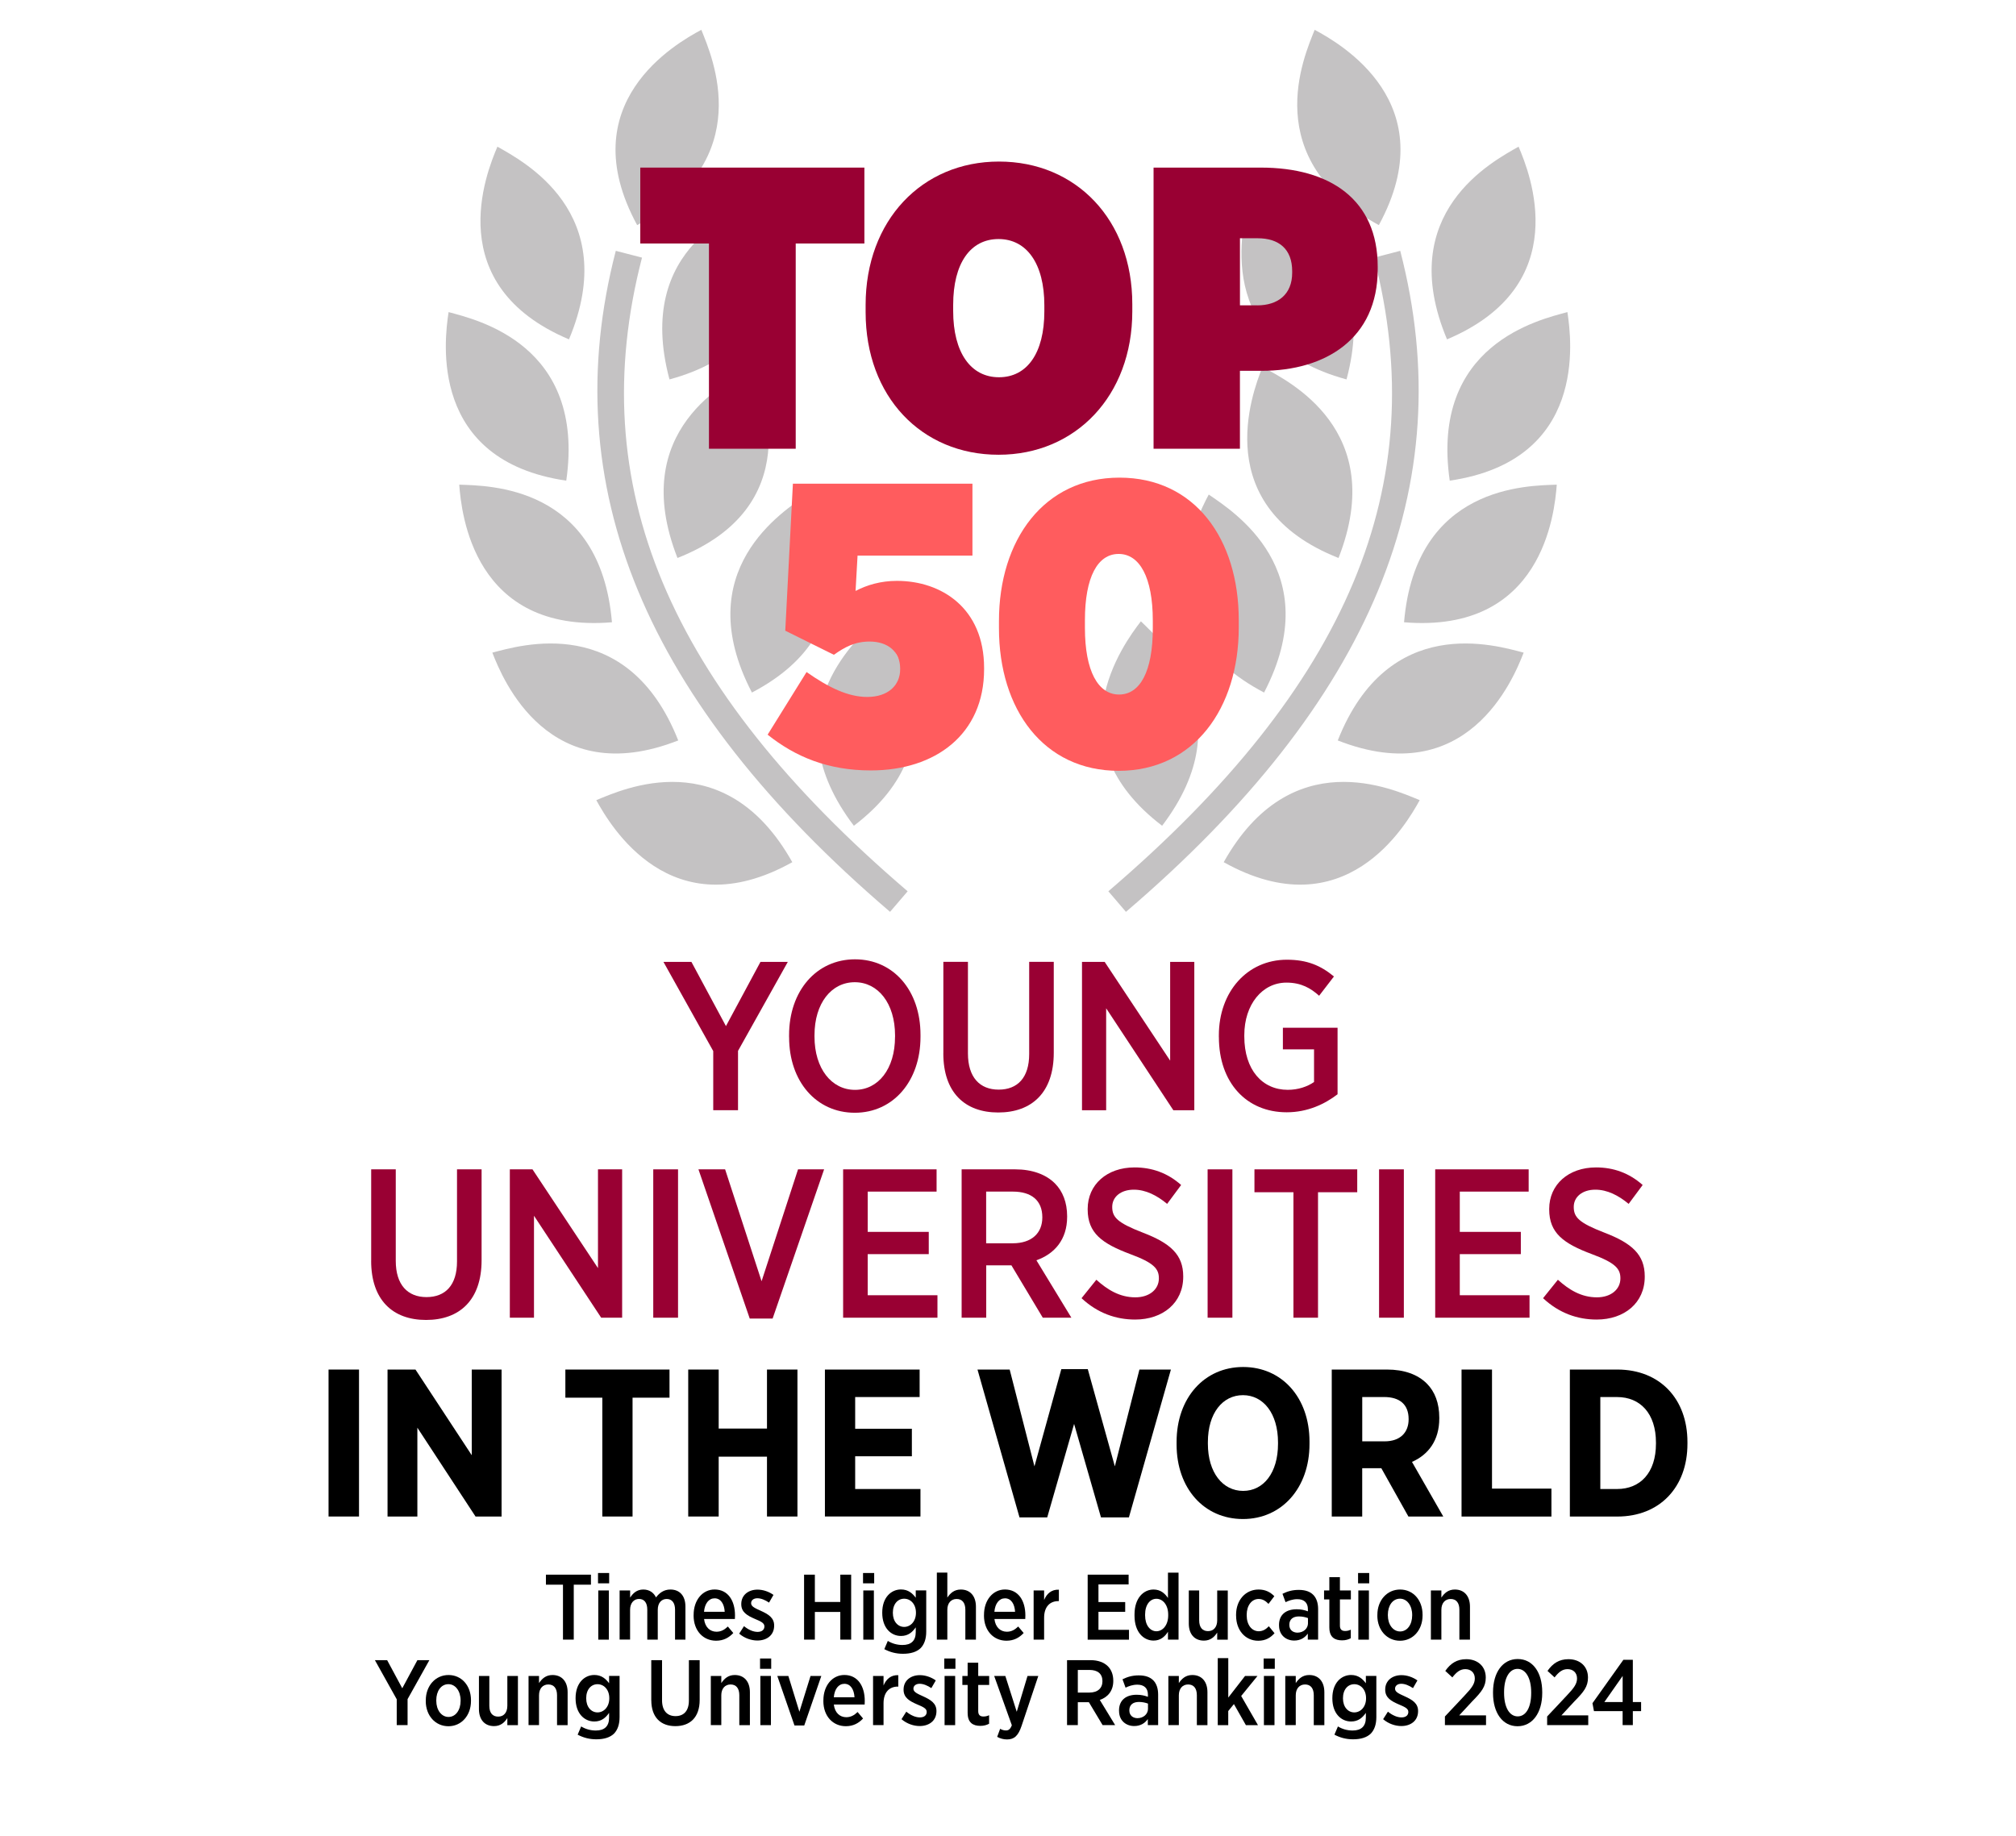 <?xml version="1.0" encoding="UTF-8"?>
<svg id="Layer_1" data-name="Layer 1" xmlns="http://www.w3.org/2000/svg" viewBox="0 0 607.65 553.33">
  <defs>
    <style>
      .cls-1 {
        fill: #c4c2c3;
      }

      .cls-2 {
        fill: #903;
      }

      .cls-3 {
        fill: #ff5c5e;
      }
    </style>
  </defs>
  <g>
    <g>
      <path class="cls-1" d="M350.28,248.92c25.09-33.06-.19-55.58-6.4-61.63-5.3,6.86-26.9,36.23,6.4,61.63"/>
      <path class="cls-1" d="M381.01,208.76c19.17-36.81-9.53-54.76-16.68-59.68-4.07,7.66-20.42,40.24,16.68,59.68"/>
      <path class="cls-1" d="M403.45,168.2c15.15-38.64-15.3-53.44-22.92-57.57-3.23,8.05-16.03,42.18,22.92,57.57"/>
      <path class="cls-1" d="M405.86,114.37c10.73-40.09-21.18-51.39-29.22-54.65-2.31,8.36-11.21,43.71,29.22,54.65"/>
      <path class="cls-1" d="M415.6,67.86c-36.41-19.93-22.55-50.81-19.34-58.87,7.64,4.1,39.36,22.08,19.34,58.87"/>
      <path class="cls-1" d="M436.97,144.89c-5.92-41.08,27.1-48.53,35.47-50.81,1.3,8.57,5.96,44.73-35.47,50.81"/>
      <path class="cls-1" d="M436.15,102.3c-16.05-38.28,14.05-53.78,21.57-58.09,3.42,7.97,17.01,41.8-21.57,58.09"/>
      <path class="cls-1" d="M423.2,187.58c3.52-41.36,37.37-41.15,46.03-41.48-.66,8.64-4.3,44.92-46.03,41.48"/>
      <path class="cls-1" d="M403.22,223.2c15.28-38.59,47.63-28.65,56.03-26.47-3.13,8.09-17.05,41.78-56.03,26.47"/>
      <path class="cls-1" d="M368.84,259.9c20.32-36.19,51.05-21.99,59.08-18.7-4.18,7.6-22.51,39.11-59.08,18.7"/>
      <path class="cls-1" d="M339.38,274.87l-5.31-6.2c72.37-61.89,97.81-122.59,80.08-191.01l7.9-2.05c18.36,70.81-8.68,135.99-82.67,199.26"/>
      <path class="cls-1" d="M257.37,248.92c-25.09-33.06.19-55.58,6.4-61.63,5.3,6.86,26.9,36.23-6.4,61.63"/>
      <path class="cls-1" d="M226.64,208.76c-19.17-36.81,9.53-54.76,16.68-59.68,4.07,7.66,20.42,40.24-16.68,59.68"/>
      <path class="cls-1" d="M204.2,168.2c-15.15-38.64,15.3-53.44,22.92-57.57,3.23,8.05,16.03,42.18-22.92,57.57"/>
      <path class="cls-1" d="M201.79,114.37c-10.73-40.09,21.18-51.39,29.22-54.65,2.31,8.36,11.21,43.71-29.22,54.65"/>
      <path class="cls-1" d="M192.05,67.86c36.41-19.93,22.55-50.81,19.34-58.87-7.64,4.1-39.36,22.08-19.34,58.87"/>
      <path class="cls-1" d="M170.68,144.89c5.92-41.08-27.1-48.53-35.47-50.81-1.3,8.57-5.96,44.73,35.47,50.81"/>
      <path class="cls-1" d="M171.5,102.3c16.05-38.28-14.05-53.78-21.57-58.09-3.42,7.97-17.01,41.8,21.57,58.09"/>
      <path class="cls-1" d="M184.45,187.58c-3.52-41.36-37.37-41.15-46.03-41.48.66,8.64,4.3,44.92,46.03,41.48"/>
      <path class="cls-1" d="M204.43,223.2c-15.28-38.59-47.63-28.65-56.03-26.47,3.13,8.09,17.05,41.78,56.03,26.47"/>
      <path class="cls-1" d="M238.81,259.9c-20.32-36.19-51.05-21.99-59.08-18.7,4.18,7.6,22.51,39.11,59.08,18.7"/>
      <path class="cls-1" d="M268.27,274.87l5.31-6.2c-72.37-61.89-97.81-122.59-80.07-191.01l-7.9-2.05c-18.36,70.81,8.68,135.99,82.67,199.26"/>
    </g>
    <g>
      <path class="cls-2" d="M213.69,73.4h-20.7v-22.88h67.55v22.88h-20.7v61.87h-26.15v-61.87h0Z"/>
      <path class="cls-2" d="M260.91,94.1v-2.18c0-25.43,16.95-43.22,40.19-43.22s40.19,17.55,40.19,42.98v2.18c0,25.43-17.07,43.22-40.31,43.22s-40.07-17.55-40.07-42.98h0ZM314.78,93.86v-1.82c0-12.59-5.33-19.98-13.8-19.98s-13.68,7.26-13.68,19.86v1.82c0,12.59,5.33,19.98,13.8,19.98s13.68-7.26,13.68-19.86Z"/>
      <path class="cls-2" d="M347.71,50.52h32.32c20.95,0,35.23,9.69,35.23,29.9v.73c0,20.94-15.74,30.63-34.99,30.63h-6.54v23.49h-26.03V50.52h0ZM378.95,92.05c6.17,0,10.53-3.27,10.53-9.81v-.49c0-6.66-3.99-9.93-10.41-9.93h-5.33v20.22h5.21Z"/>
    </g>
    <g>
      <path class="cls-3" d="M231.37,221.47l11.74-18.89c6.54,4.6,12.47,7.51,18.28,7.51,6.3,0,9.93-3.51,9.93-8.35v-.24c0-5.08-3.75-8.11-9.2-8.11-4.48,0-7.51,1.69-10.78,3.99l-14.65-7.26,2.3-44.31h54.12v21.67h-34.63l-.6,10.65c3.51-1.82,7.63-3.03,12.47-3.03,13.44,0,26.27,8.23,26.27,26.27v.36c0,19.61-14.65,30.51-34.14,30.51-12.96,0-22.76-4.12-31.11-10.78h0Z"/>
      <path class="cls-3" d="M301.1,189.38v-2.18c0-24.46,13.56-43.22,36.32-43.22s35.96,18.52,35.96,42.98v2.18c0,24.46-13.56,43.22-36.2,43.22s-36.08-18.52-36.08-42.98h0ZM347.47,189.38v-2.3c0-13.07-3.99-20.1-10.29-20.1s-10.17,6.9-10.17,19.98v2.3c0,13.07,3.99,20.1,10.29,20.1s10.17-6.9,10.17-19.98Z"/>
    </g>
  </g>
  <g>
    <path d="M99.03,412.84h9.18v44.3h-9.18v-44.3Z"/>
    <path d="M116.81,412.84h8.42l16.96,25.82v-25.82h8.99v44.3h-7.85l-17.53-26.77v26.77h-8.99v-44.3Z"/>
    <path d="M181.55,421.32h-11.14v-8.48h31.39v8.48h-11.14v35.82h-9.11v-35.82Z"/>
    <path d="M207.44,412.84h9.18v17.79h14.56v-17.79h9.18v44.3h-9.18v-18.04h-14.56v18.04h-9.18v-44.3Z"/>
    <path d="M248.64,412.84h28.55v8.29h-19.43v9.56h17.09v8.29h-17.09v9.87h19.68v8.29h-28.8v-44.3Z"/>
    <path d="M294.65,412.84h9.68l7.47,29.18,8.1-29.31h7.97l8.16,29.31,7.41-29.18h9.49l-12.66,44.56h-8.42l-8.1-28.17-8.1,28.17h-8.36l-12.66-44.56Z"/>
    <path d="M354.64,435.43v-.76c0-13.29,8.36-22.6,20.06-22.6s20,9.24,20,22.47v.76c0,13.23-8.35,22.6-20.06,22.6s-20-9.24-20-22.47ZM385.21,435.24v-.44c0-8.74-4.43-14.24-10.57-14.24s-10.57,5.44-10.57,14.18v.44c0,8.73,4.49,14.24,10.63,14.24s10.51-5.44,10.51-14.18Z"/>
    <path d="M401.41,412.84h16.65c5.13,0,9.24,1.45,12.02,4.24,2.41,2.41,3.74,5.89,3.74,10.25v.25c0,6.71-3.36,10.95-8.23,13.1l9.43,16.46h-10.51l-8.16-14.56h-5.76v14.56h-9.18v-44.3ZM417.36,434.48c4.68,0,7.22-2.66,7.22-6.65v-.06c0-4.43-2.72-6.65-7.4-6.65h-6.58v13.35h6.77Z"/>
    <path d="M440.53,412.84h9.18v35.89h17.91v8.42h-27.09v-44.3Z"/>
    <path d="M473.18,412.84h14.3c12.85,0,21.14,8.86,21.14,21.84v.57c0,12.98-8.29,21.9-21.14,21.9h-14.3v-44.3ZM482.36,421.13v27.72h5.06c6.96,0,11.71-4.87,11.71-13.67v-.32c0-8.8-4.75-13.73-11.71-13.73h-5.06Z"/>
  </g>
  <g>
    <path class="cls-2" d="M214.98,316.84l-15.01-26.89h8.43l10.41,19.36,10.41-19.36h8.24l-15.01,26.83v17.89h-7.47v-17.82Z"/>
    <path class="cls-2" d="M237.84,312.69v-.64c0-13.35,8.24-22.87,19.87-22.87s19.74,9.45,19.74,22.74v.64c0,13.29-8.18,22.87-19.8,22.87s-19.8-9.45-19.8-22.74ZM269.78,312.56v-.45c0-9.65-5.11-16.03-12.14-16.03s-12.14,6.32-12.14,15.97v.45c0,9.65,5.17,16.03,12.2,16.03s12.07-6.32,12.07-15.97Z"/>
    <path class="cls-2" d="M284.34,317.54v-27.6h7.41v27.6c0,7.22,3.58,10.92,9.26,10.92s9.2-3.58,9.2-10.73v-27.79h7.41v27.4c0,12.01-6.64,18.01-16.74,18.01s-16.55-6.07-16.55-17.82Z"/>
    <path class="cls-2" d="M326.12,289.95h6.84l19.74,29.77v-29.77h7.28v44.72h-6.32l-20.25-30.73v30.73h-7.28v-44.72Z"/>
    <path class="cls-2" d="M367.38,312.62v-.51c0-13.16,8.56-22.81,20.51-22.81,6.07,0,10.16,1.73,14.18,5.05l-4.47,5.81c-2.49-2.24-5.37-3.96-9.84-3.96-7.28,0-12.71,6.58-12.71,15.84v.38c0,10.09,5.43,16.1,13.1,16.1,3.13,0,5.94-.96,7.92-2.36v-9.84h-9.39v-6.52h16.48v20.06c-3.83,2.94-9.01,5.43-15.33,5.43-12.14,0-20.44-8.94-20.44-22.68Z"/>
    <path class="cls-2" d="M111.88,380.08v-27.6h7.41v27.6c0,7.22,3.58,10.92,9.26,10.92s9.2-3.58,9.2-10.73v-27.79h7.41v27.4c0,12.01-6.64,18.01-16.74,18.01s-16.55-6.07-16.55-17.82Z"/>
    <path class="cls-2" d="M153.66,352.49h6.84l19.74,29.77v-29.77h7.28v44.72h-6.32l-20.25-30.73v30.73h-7.28v-44.72Z"/>
    <path class="cls-2" d="M196.9,352.49h7.47v44.72h-7.47v-44.72Z"/>
    <path class="cls-2" d="M210.51,352.49h8.05l10.99,33.73,10.99-33.73h7.86l-15.52,44.97h-6.9l-15.46-44.97Z"/>
    <path class="cls-2" d="M254.13,352.49h28.17v6.71h-20.76v12.14h18.4v6.71h-18.4v12.39h21.02v6.77h-28.43v-44.72Z"/>
    <path class="cls-2" d="M289.84,352.49h16.16c5.11,0,9.26,1.53,11.95,4.22,2.36,2.36,3.7,5.75,3.7,9.9v.19c0,6.9-3.83,11.18-9.26,13.1l10.54,17.31h-8.62l-9.45-15.78h-7.6v15.78h-7.41v-44.72ZM305.23,374.78c5.75,0,8.94-3.07,8.94-7.79v-.06c0-5.05-3.26-7.73-8.88-7.73h-8.05v15.59h7.99Z"/>
    <path class="cls-2" d="M325.99,391.33l4.47-5.56c3.32,3,7.03,5.3,11.75,5.3,4.28,0,7.09-2.43,7.09-5.69v-.06c0-2.87-1.53-4.66-8.62-7.28-8.5-3.19-12.84-6.32-12.84-13.48v-.13c0-7.35,5.81-12.52,14.12-12.52,5.24,0,9.97,1.66,14.05,5.3l-4.22,5.69c-3.07-2.55-6.45-4.28-10.03-4.28-4.02,0-6.52,2.24-6.52,5.17v.06c0,3.13,1.66,4.79,9.26,7.73,8.31,3.19,12.14,6.64,12.14,13.16v.13c0,7.86-6.13,12.9-14.5,12.9-5.75,0-11.31-1.92-16.16-6.45Z"/>
    <path class="cls-2" d="M363.99,352.49h7.47v44.72h-7.47v-44.72Z"/>
    <path class="cls-2" d="M389.86,359.39h-11.75v-6.9h30.98v6.9h-11.82v37.82h-7.41v-37.82Z"/>
    <path class="cls-2" d="M415.67,352.49h7.47v44.72h-7.47v-44.72Z"/>
    <path class="cls-2" d="M432.59,352.49h28.17v6.71h-20.76v12.14h18.4v6.71h-18.4v12.39h21.02v6.77h-28.43v-44.72Z"/>
    <path class="cls-2" d="M465.1,391.33l4.47-5.56c3.32,3,7.03,5.3,11.75,5.3,4.28,0,7.09-2.43,7.09-5.69v-.06c0-2.87-1.53-4.66-8.62-7.28-8.5-3.19-12.84-6.32-12.84-13.48v-.13c0-7.35,5.81-12.52,14.12-12.52,5.24,0,9.96,1.66,14.05,5.3l-4.22,5.69c-3.07-2.55-6.45-4.28-10.03-4.28-4.02,0-6.52,2.24-6.52,5.17v.06c0,3.13,1.66,4.79,9.26,7.73,8.31,3.19,12.14,6.64,12.14,13.16v.13c0,7.86-6.13,12.9-14.5,12.9-5.75,0-11.31-1.92-16.16-6.45Z"/>
  </g>
  <g>
    <path d="M169.7,477.69h-5.15v-3.02h13.57v3.02h-5.18v16.56h-3.25v-16.56Z"/>
    <path d="M180.25,474.17h3.36v3.11h-3.36v-3.11ZM180.33,479.43h3.19v14.83h-3.19v-14.83Z"/>
    <path d="M186.77,479.43h3.16v2.15c.87-1.31,2.01-2.43,3.97-2.43,1.82,0,3.13.92,3.83,2.38,1.01-1.34,2.35-2.38,4.34-2.38,2.74,0,4.53,1.82,4.53,5.15v9.96h-3.13v-9.01c0-2.13-.95-3.25-2.52-3.25s-2.69,1.18-2.69,3.27v8.98h-3.16v-9.04c0-2.1-.92-3.22-2.49-3.22s-2.69,1.26-2.69,3.27v8.98h-3.16v-14.83Z"/>
    <path d="M209.07,486.98v-.2c0-4.45,2.69-7.64,6.32-7.64,4.03,0,6.15,3.36,6.15,7.81,0,.2,0,.64-.03,1.09h-9.29c.28,2.49,1.82,3.83,3.75,3.83,1.4,0,2.43-.62,3.41-1.57l1.65,1.96c-1.34,1.43-2.97,2.32-5.2,2.32-3.81,0-6.77-2.94-6.77-7.61ZM218.44,485.86c-.14-2.38-1.2-4.06-3.05-4.06-1.73,0-2.97,1.54-3.19,4.06h6.24Z"/>
    <path d="M222.8,492.46l1.45-2.27c1.34,1.09,2.77,1.73,4.11,1.73s2.04-.7,2.04-1.62v-.06c0-1.03-1.15-1.51-2.94-2.27-2.18-.95-4.03-1.96-4.03-4.39v-.06c0-2.69,2.13-4.34,4.9-4.34,1.65,0,3.41.59,4.81,1.59l-1.34,2.32c-1.12-.76-2.38-1.31-3.53-1.31s-1.87.64-1.87,1.45v.06c0,.98,1.18,1.48,2.91,2.27,2.29,1.04,4.03,2.1,4.03,4.42v.06c0,2.88-2.21,4.48-5.06,4.48-1.76,0-3.81-.64-5.48-2.07Z"/>
    <path d="M242.36,474.67h3.25v8.23h7.67v-8.23h3.27v19.58h-3.27v-8.34h-7.67v8.34h-3.25v-19.58Z"/>
    <path d="M260.13,474.17h3.36v3.11h-3.36v-3.11ZM260.21,479.43h3.19v14.83h-3.19v-14.83Z"/>
    <path d="M266.54,497.13l1.06-2.49c1.26.78,2.8,1.23,4.42,1.23,2.6,0,4-1.26,4-3.89v-1.43c-1.01,1.45-2.29,2.6-4.45,2.6-2.97,0-5.65-2.38-5.65-6.97v-.08c0-4.59,2.71-6.97,5.65-6.97,2.18,0,3.47,1.18,4.45,2.49v-2.21h3.16v12.42c0,2.21-.59,3.83-1.65,4.95-1.2,1.18-3.02,1.74-5.37,1.74-2.04,0-3.89-.48-5.62-1.4ZM276.08,486.17v-.03c0-2.6-1.62-4.22-3.55-4.22s-3.41,1.59-3.41,4.22v.03c0,2.63,1.51,4.25,3.41,4.25s3.55-1.65,3.55-4.25Z"/>
    <path d="M282.38,474.05h3.16v7.53c.87-1.29,2.04-2.43,4.06-2.43,2.85,0,4.56,1.99,4.56,5.18v9.93h-3.19v-9.01c0-2.1-.95-3.25-2.63-3.25s-2.8,1.23-2.8,3.27v8.98h-3.16v-20.2Z"/>
    <path d="M296.59,486.98v-.2c0-4.45,2.69-7.64,6.32-7.64,4.03,0,6.15,3.36,6.15,7.81,0,.2,0,.64-.03,1.09h-9.29c.28,2.49,1.82,3.83,3.75,3.83,1.4,0,2.43-.62,3.41-1.57l1.65,1.96c-1.34,1.43-2.97,2.32-5.2,2.32-3.81,0-6.77-2.94-6.77-7.61ZM305.96,485.86c-.14-2.38-1.2-4.06-3.05-4.06-1.73,0-2.97,1.54-3.19,4.06h6.24Z"/>
    <path d="M311.55,479.43h3.16v2.88c.78-1.9,2.24-3.22,4.45-3.11v3.44h-.14c-2.55,0-4.31,1.68-4.31,5.04v6.57h-3.16v-14.83Z"/>
    <path d="M327.84,474.67h12.34v2.94h-9.09v5.32h8.06v2.94h-8.06v5.43h9.2v2.97h-12.45v-19.58Z"/>
    <path d="M341.96,487.04v-.39c0-4.98,2.77-7.5,5.74-7.5,2.15,0,3.44,1.23,4.34,2.55v-7.64h3.19v20.2h-3.19v-2.38c-.9,1.43-2.21,2.66-4.34,2.66-2.97,0-5.74-2.49-5.74-7.5ZM352.11,486.98v-.28c0-2.91-1.62-4.76-3.55-4.76s-3.41,1.79-3.41,4.76v.25c0,2.97,1.51,4.78,3.41,4.78s3.55-1.85,3.55-4.76Z"/>
    <path d="M358.32,489.39v-9.96h3.13v9.01c0,2.13.98,3.25,2.66,3.25s2.77-1.2,2.77-3.27v-8.98h3.19v14.83h-3.19v-2.15c-.81,1.29-2.01,2.43-4,2.43-2.88,0-4.56-1.99-4.56-5.15Z"/>
    <path d="M372.57,487.04v-.28c0-4.45,2.88-7.61,6.77-7.61,2.1,0,3.53.78,4.76,2.01l-1.76,2.32c-.78-.81-1.65-1.48-2.99-1.48-2.07,0-3.58,1.96-3.58,4.78v.14c0,2.88,1.51,4.81,3.66,4.81,1.29-.03,2.18-.64,3.02-1.51l1.71,2.1c-1.18,1.32-2.66,2.27-4.92,2.27-3.86,0-6.66-3.13-6.66-7.55Z"/>
    <path d="M385.51,490v-.17c0-3.16,2.18-4.73,5.32-4.73,1.37,0,2.38.25,3.39.62v-.64c0-1.99-1.18-3.02-3.19-3.02-1.43,0-2.6.45-3.55.9l-.92-2.52c1.43-.7,2.88-1.18,4.9-1.18s3.41.53,4.36,1.48c.98.98,1.48,2.46,1.48,4.31v9.2h-3.11v-1.82c-.87,1.23-2.18,2.1-4.11,2.1-2.46,0-4.56-1.65-4.56-4.53ZM394.24,489.27v-1.51c-.73-.28-1.68-.5-2.74-.5-1.82,0-2.88.92-2.88,2.49v.08c0,1.45,1.01,2.29,2.41,2.32,1.82,0,3.22-1.2,3.22-2.88Z"/>
    <path d="M400.68,490.64v-8.5h-1.59v-2.71h1.59v-4h3.19v4h3.3v2.71h-3.3v7.89c0,1.15.56,1.62,1.57,1.62.62,0,1.18-.14,1.71-.39v2.57c-.73.39-1.57.64-2.63.64-2.18,0-3.83-.92-3.83-3.83Z"/>
    <path d="M409.34,474.17h3.36v3.11h-3.36v-3.11ZM409.42,479.43h3.19v14.83h-3.19v-14.83Z"/>
    <path d="M415.16,487.01v-.25c0-4.36,2.91-7.61,6.85-7.61s6.77,3.19,6.77,7.58v.25c0,4.37-2.88,7.61-6.8,7.61s-6.83-3.19-6.83-7.58ZM425.65,486.95v-.17c0-2.77-1.54-4.87-3.67-4.87-2.24,0-3.66,2.1-3.66,4.84v.17c0,2.77,1.54,4.87,3.69,4.87s3.64-2.07,3.64-4.84Z"/>
    <path d="M431.29,479.43h3.16v2.15c.87-1.29,2.04-2.43,4.06-2.43,2.85,0,4.56,1.99,4.56,5.18v9.93h-3.19v-9.01c0-2.1-.95-3.25-2.63-3.25s-2.8,1.23-2.8,3.27v8.98h-3.16v-14.83Z"/>
    <path d="M119.57,512.22l-6.57-11.78h3.69l4.56,8.48,4.56-8.48h3.61l-6.57,11.75v7.83h-3.27v-7.81Z"/>
    <path d="M128.34,512.78v-.25c0-4.36,2.91-7.61,6.85-7.61s6.77,3.19,6.77,7.58v.25c0,4.37-2.88,7.61-6.8,7.61s-6.83-3.19-6.83-7.58ZM138.83,512.72v-.17c0-2.77-1.54-4.87-3.67-4.87-2.24,0-3.66,2.1-3.66,4.84v.17c0,2.77,1.54,4.87,3.69,4.87s3.64-2.07,3.64-4.84Z"/>
    <path d="M144.36,515.16v-9.96h3.13v9.01c0,2.13.98,3.25,2.66,3.25s2.77-1.2,2.77-3.27v-8.98h3.19v14.83h-3.19v-2.15c-.81,1.29-2.01,2.43-4,2.43-2.88,0-4.56-1.99-4.56-5.15Z"/>
    <path d="M159.31,505.2h3.16v2.15c.87-1.29,2.04-2.43,4.06-2.43,2.85,0,4.56,1.99,4.56,5.18v9.93h-3.19v-9.01c0-2.1-.95-3.25-2.63-3.25s-2.8,1.23-2.8,3.27v8.98h-3.16v-14.83Z"/>
    <path d="M174.11,522.91l1.06-2.49c1.26.78,2.8,1.23,4.42,1.23,2.6,0,4-1.26,4-3.89v-1.43c-1.01,1.45-2.29,2.6-4.45,2.6-2.97,0-5.65-2.38-5.65-6.97v-.08c0-4.59,2.71-6.97,5.65-6.97,2.18,0,3.47,1.18,4.45,2.49v-2.21h3.16v12.42c0,2.21-.59,3.83-1.65,4.95-1.2,1.18-3.02,1.74-5.37,1.74-2.04,0-3.89-.48-5.62-1.4ZM183.65,511.94v-.03c0-2.6-1.62-4.22-3.55-4.22s-3.41,1.59-3.41,4.22v.03c0,2.63,1.51,4.25,3.41,4.25s3.55-1.65,3.55-4.25Z"/>
    <path d="M196.3,512.53v-12.09h3.25v12.09c0,3.16,1.57,4.78,4.06,4.78s4.03-1.57,4.03-4.7v-12.17h3.25v12c0,5.26-2.91,7.89-7.33,7.89s-7.25-2.66-7.25-7.81Z"/>
    <path d="M214.25,505.2h3.16v2.15c.87-1.29,2.04-2.43,4.06-2.43,2.85,0,4.56,1.99,4.56,5.18v9.93h-3.19v-9.01c0-2.1-.95-3.25-2.63-3.25s-2.8,1.23-2.8,3.27v8.98h-3.16v-14.83Z"/>
    <path d="M229.09,499.94h3.36v3.11h-3.36v-3.11ZM229.18,505.2h3.19v14.83h-3.19v-14.83Z"/>
    <path d="M234.29,505.2h3.33l3.33,10.8,3.36-10.8h3.25l-5.15,14.94h-2.94l-5.18-14.94Z"/>
    <path d="M248.18,512.75v-.2c0-4.45,2.69-7.64,6.32-7.64,4.03,0,6.15,3.36,6.15,7.81,0,.2,0,.64-.03,1.09h-9.29c.28,2.49,1.82,3.83,3.75,3.83,1.4,0,2.43-.62,3.41-1.57l1.65,1.96c-1.34,1.43-2.97,2.32-5.2,2.32-3.81,0-6.77-2.94-6.77-7.61ZM257.56,511.63c-.14-2.38-1.2-4.06-3.05-4.06-1.73,0-2.97,1.54-3.19,4.06h6.24Z"/>
    <path d="M263.15,505.2h3.16v2.88c.78-1.9,2.24-3.22,4.45-3.11v3.44h-.14c-2.55,0-4.31,1.68-4.31,5.04v6.57h-3.16v-14.83Z"/>
    <path d="M271.72,518.24l1.45-2.27c1.34,1.09,2.77,1.73,4.11,1.73s2.04-.7,2.04-1.62v-.06c0-1.03-1.15-1.51-2.94-2.27-2.18-.95-4.03-1.96-4.03-4.39v-.06c0-2.69,2.13-4.34,4.9-4.34,1.65,0,3.41.59,4.81,1.59l-1.34,2.32c-1.12-.76-2.38-1.31-3.53-1.31s-1.87.64-1.87,1.45v.06c0,.98,1.18,1.48,2.91,2.27,2.29,1.04,4.03,2.1,4.03,4.42v.06c0,2.88-2.21,4.48-5.06,4.48-1.76,0-3.81-.64-5.48-2.07Z"/>
    <path d="M284.62,499.94h3.36v3.11h-3.36v-3.11ZM284.71,505.2h3.19v14.83h-3.19v-14.83Z"/>
    <path d="M291.66,516.42v-8.5h-1.59v-2.71h1.59v-4h3.19v4h3.3v2.71h-3.3v7.89c0,1.15.56,1.62,1.57,1.62.62,0,1.18-.14,1.71-.39v2.57c-.73.39-1.57.64-2.63.64-2.18,0-3.83-.92-3.83-3.83Z"/>
    <path d="M309.71,505.2h3.25l-5.04,15.05c-1.01,2.99-2.21,4.09-4.39,4.09-1.06,0-2.07-.28-2.97-.78l.9-2.43c.5.31,1.12.5,1.73.5.81,0,1.32-.36,1.79-1.57l-5.32-14.86h3.36l3.44,10.8,3.25-10.8Z"/>
    <path d="M321.63,500.44h7.08c2.24,0,4.06.67,5.23,1.85,1.03,1.04,1.62,2.52,1.62,4.34v.08c0,3.02-1.68,4.9-4.06,5.73l4.62,7.58h-3.78l-4.14-6.91h-3.33v6.91h-3.25v-19.58ZM328.37,510.21c2.52,0,3.92-1.34,3.92-3.41v-.03c0-2.21-1.43-3.38-3.89-3.38h-3.53v6.83h3.5Z"/>
    <path d="M337.29,515.77v-.17c0-3.16,2.18-4.73,5.32-4.73,1.37,0,2.38.25,3.39.62v-.64c0-1.99-1.18-3.02-3.19-3.02-1.43,0-2.6.45-3.55.9l-.92-2.52c1.43-.7,2.88-1.18,4.9-1.18s3.41.53,4.36,1.48c.98.98,1.48,2.46,1.48,4.31v9.2h-3.11v-1.82c-.87,1.23-2.18,2.1-4.11,2.1-2.46,0-4.56-1.65-4.56-4.53ZM346.02,515.05v-1.51c-.73-.28-1.68-.5-2.74-.5-1.82,0-2.88.92-2.88,2.49v.08c0,1.45,1.01,2.29,2.41,2.32,1.82,0,3.22-1.2,3.22-2.88Z"/>
    <path d="M352.16,505.2h3.16v2.15c.87-1.29,2.04-2.43,4.06-2.43,2.85,0,4.56,1.99,4.56,5.18v9.93h-3.19v-9.01c0-2.1-.95-3.25-2.63-3.25s-2.8,1.23-2.8,3.27v8.98h-3.16v-14.83Z"/>
    <path d="M367.06,499.83h3.16v11.89l5.06-6.52h3.75l-4.92,6.04,5.06,8.79h-3.64l-3.61-6.35-1.71,2.1v4.25h-3.16v-20.2Z"/>
    <path d="M380.88,499.94h3.36v3.11h-3.36v-3.11ZM380.96,505.2h3.19v14.83h-3.19v-14.83Z"/>
    <path d="M387.4,505.2h3.16v2.15c.87-1.29,2.04-2.43,4.06-2.43,2.85,0,4.56,1.99,4.56,5.18v9.93h-3.19v-9.01c0-2.1-.95-3.25-2.63-3.25s-2.8,1.23-2.8,3.27v8.98h-3.16v-14.83Z"/>
    <path d="M402.21,522.91l1.06-2.49c1.26.78,2.8,1.23,4.42,1.23,2.6,0,4-1.26,4-3.89v-1.43c-1.01,1.45-2.29,2.6-4.45,2.6-2.97,0-5.65-2.38-5.65-6.97v-.08c0-4.59,2.71-6.97,5.65-6.97,2.18,0,3.47,1.18,4.45,2.49v-2.21h3.16v12.42c0,2.21-.59,3.83-1.65,4.95-1.2,1.18-3.02,1.74-5.37,1.74-2.04,0-3.89-.48-5.62-1.4ZM411.75,511.94v-.03c0-2.6-1.62-4.22-3.55-4.22s-3.41,1.59-3.41,4.22v.03c0,2.63,1.51,4.25,3.41,4.25s3.55-1.65,3.55-4.25Z"/>
    <path d="M416.89,518.24l1.45-2.27c1.34,1.09,2.77,1.73,4.11,1.73s2.04-.7,2.04-1.62v-.06c0-1.03-1.15-1.51-2.94-2.27-2.18-.95-4.03-1.96-4.03-4.39v-.06c0-2.69,2.13-4.34,4.9-4.34,1.65,0,3.41.59,4.81,1.59l-1.34,2.32c-1.12-.76-2.38-1.31-3.53-1.31s-1.87.64-1.87,1.45v.06c0,.98,1.18,1.48,2.91,2.27,2.29,1.04,4.03,2.1,4.03,4.42v.06c0,2.88-2.21,4.48-5.06,4.48-1.76,0-3.81-.64-5.48-2.07Z"/>
    <path d="M435.52,517.42l5.99-6.38c2.18-2.29,3.02-3.53,3.02-5.09,0-1.76-1.23-2.8-2.85-2.8-1.54,0-2.63.84-3.92,2.49l-2.13-1.96c1.59-2.27,3.5-3.53,6.32-3.53,3.44,0,5.88,2.15,5.88,5.51v.06c0,2.66-1.23,4.25-4.06,7.11l-3.94,4.25h8.08v2.94h-12.39v-2.6Z"/>
    <path d="M450.02,510.4v-.31c0-5.93,2.91-9.99,7.44-9.99s7.39,4.03,7.39,9.96v.31c0,5.93-2.94,9.99-7.44,9.99s-7.39-4.03-7.39-9.96ZM461.52,510.37v-.22c0-4.36-1.68-7.08-4.11-7.08s-4.06,2.66-4.06,7.02v.22c0,4.36,1.62,7.08,4.11,7.08s4.06-2.69,4.06-7.02Z"/>
    <path d="M466.33,517.42l5.99-6.38c2.18-2.29,3.02-3.53,3.02-5.09,0-1.76-1.23-2.8-2.85-2.8-1.54,0-2.63.84-3.92,2.49l-2.13-1.96c1.59-2.27,3.5-3.53,6.32-3.53,3.44,0,5.88,2.15,5.88,5.51v.06c0,2.66-1.23,4.25-4.06,7.11l-3.94,4.25h8.08v2.94h-12.39v-2.6Z"/>
    <path d="M489.09,515.8h-8.65l-.45-2.38,9.32-13.09h2.85v12.73h2.49v2.74h-2.49v4.22h-3.08v-4.22ZM489.09,513.06v-7.86l-5.51,7.86h5.51Z"/>
  </g>
</svg>